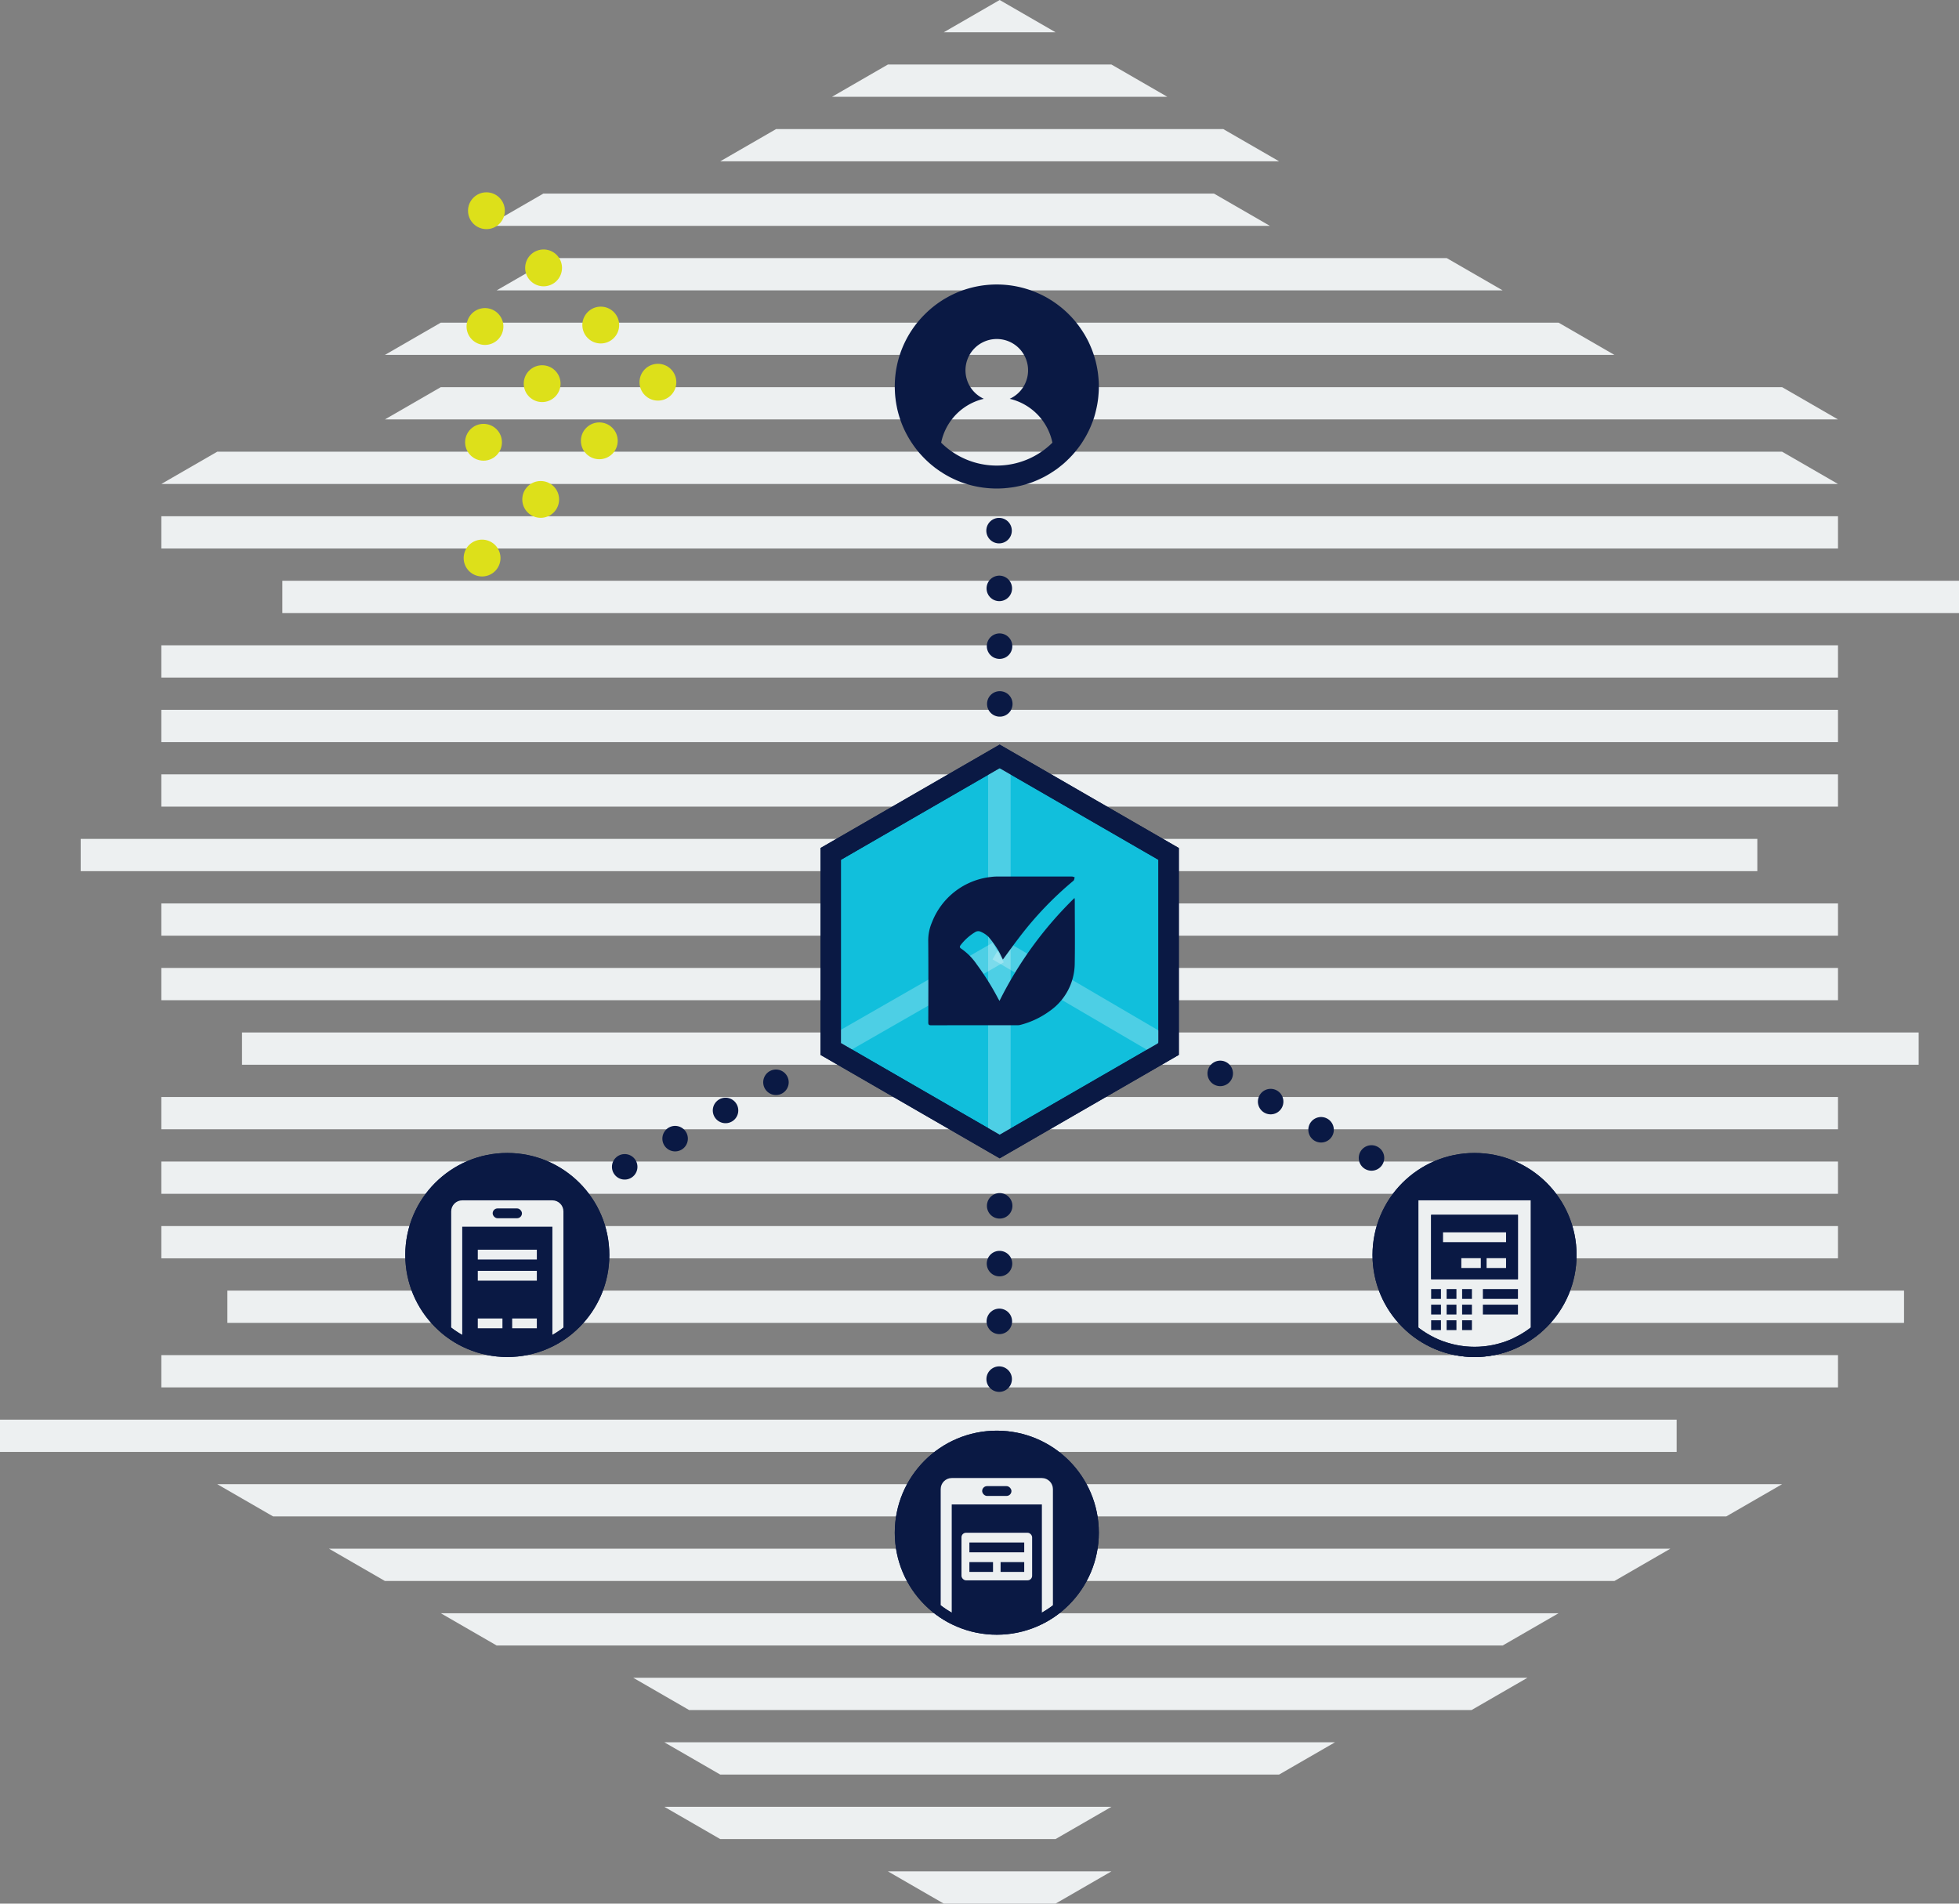 <svg xmlns="http://www.w3.org/2000/svg" width="384" height="373.175" viewBox="0 0 384 373.175"><rect x="0" y="0" width="384" height="373.175" fill="#808080" stroke="none"/><defs><style>.a,.g{fill:#edf0f1;}.b{fill:#11bfdc;}.b,.c,.d,.e,.g,.h,.i{stroke-miterlimit:10;}.c,.d,.e,.h,.m{fill:none;}.c{stroke:#fff;stroke-width:4.414px;opacity:0.25;}.d,.h,.i{stroke:#0a1944;}.d{stroke-linecap:round;stroke-width:5px;stroke-dasharray:0 11.323;}.f,.i,.l{fill:#0a1944;}.h{stroke-width:2px;}.i{stroke-width:1.947px;}.j{fill:#dde01a;}.k,.l{stroke:none;}</style></defs><g transform="translate(-214.216 -1930.231)"><g transform="translate(214.216 1930.231)"><rect class="a" width="328.656" height="6.325" transform="translate(31.625 265.65)"/><rect class="a" width="328.656" height="6.325" transform="translate(44.571 253)"/><path class="a" d="M992.443,740.077,1003.4,746.4h284.836l10.955-6.325Z" transform="translate(-949.862 -449.128)"/><rect class="a" width="328.656" height="6.325" transform="translate(31.625 227.7)"/><rect class="a" width="328.656" height="6.325" transform="translate(31.625 240.35)"/><rect class="a" width="328.656" height="6.325" transform="translate(31.625 215.05)"/><path class="a" d="M1031.665,762.723l10.955,6.325h241.015l10.955-6.325Z" transform="translate(-967.174 -459.123)"/><path class="a" d="M1260.645,882.275l10.955-6.325h-43.821l10.955,6.325Z" transform="translate(-1053.737 -509.101)"/><path class="a" d="M1070.888,785.368l10.955,6.325h197.194l10.956-6.325Z" transform="translate(-984.487 -469.119)"/><path class="a" d="M1149.333,853.3l10.955,6.325h65.731l10.956-6.325Z" transform="translate(-1019.112 -499.105)"/><path class="a" d="M1269.3,225.556l-10.955-6.325-10.955,6.325Z" transform="translate(-1062.393 -219.231)"/><rect class="a" width="328.656" height="6.325" transform="translate(47.438 202.4)"/><path class="a" d="M1138.418,808.014l10.955,6.325h153.373l10.955-6.325Z" transform="translate(-1014.294 -479.114)"/><path class="a" d="M1149.334,830.659l10.955,6.325h109.552l10.955-6.325Z" transform="translate(-1019.112 -489.11)"/><path class="a" d="M916.216,717.432v6.325h328.656v-6.325Z" transform="translate(-916.216 -439.132)"/><path class="a" d="M1101.453,309.813l-10.955,6.325h197.194l-10.955-6.325Z" transform="translate(-993.142 -259.213)"/><path class="a" d="M1062.229,332.459l-10.955,6.325h241.015l-10.955-6.325Z" transform="translate(-975.829 -269.209)"/><rect class="a" width="328.656" height="6.325" transform="translate(31.625 189.75)"/><path class="a" d="M983.784,377.75l-9.551,5.514-1.4.811h328.654l-10.955-6.325Z" transform="translate(-941.205 -289.2)"/><path class="a" d="M1219.123,241.877l-10.955,6.325H1273.9l-10.955-6.325Z" transform="translate(-1045.081 -229.227)"/><path class="a" d="M1098.216,287.168l-10.956,6.325h153.373l-10.955-6.325Z" transform="translate(-991.713 -249.218)"/><path class="a" d="M1179.9,264.522l-10.955,6.325H1278.5l-10.955-6.325Z" transform="translate(-1027.768 -239.222)"/><path class="a" d="M1062.23,355.1l-10.955,6.325h284.836l-10.955-6.325Z" transform="translate(-975.83 -279.204)"/><rect class="a" width="328.656" height="6.325" transform="translate(15.813 164.45)"/><rect class="a" width="328.656" height="6.325" transform="translate(31.625 151.8)"/><rect class="a" width="328.656" height="6.325" transform="translate(31.625 101.2)"/><rect class="a" width="328.656" height="6.325" transform="translate(31.625 177.1)"/><rect class="a" width="328.656" height="6.325" transform="translate(55.344 113.85)"/><rect class="a" width="328.656" height="6.325" transform="translate(31.625 126.5)"/><rect class="a" width="328.656" height="6.325" transform="translate(31.625 139.15)"/></g><g class="b" transform="translate(-832.245 1592.015)"><path class="k" d="M 1242.414 562.977 L 1241.414 562.4 L 1210.295 544.433 L 1209.295 543.856 L 1209.295 542.701 L 1209.295 506.768 L 1209.295 505.613 L 1210.295 505.036 L 1241.414 487.069 L 1242.414 486.492 L 1243.414 487.069 L 1274.533 505.036 L 1275.533 505.613 L 1275.533 506.768 L 1275.533 542.701 L 1275.533 543.856 L 1274.533 544.433 L 1243.414 562.4 L 1242.414 562.977 Z"/><path class="l" d="M 1242.414 488.801 L 1211.295 506.768 L 1211.295 542.701 L 1242.414 560.668 L 1273.533 542.701 L 1273.533 506.768 L 1242.414 488.801 M 1242.414 484.182 L 1244.414 485.337 L 1275.533 503.304 L 1277.533 504.458 L 1277.533 506.768 L 1277.533 542.701 L 1277.533 545.01 L 1275.533 546.165 L 1244.414 564.132 L 1242.414 565.287 L 1240.414 564.132 L 1209.295 546.165 L 1207.295 545.01 L 1207.295 542.701 L 1207.295 506.768 L 1207.295 504.458 L 1209.295 503.304 L 1240.414 485.337 L 1242.414 484.182 Z"/></g><line class="c" y2="71.867" transform="translate(410.112 2080.816)"/><line class="c" x2="31.284" y2="18.317" transform="translate(409.888 2116.398)"/><line class="c" y1="17.759" x2="30.955" transform="translate(378.933 2116.957)"/><line class="d" x1="0.116" y2="40.809" transform="translate(410.053 2166.617)"/><line class="d" x2="0.17" y2="40.761" transform="translate(410.052 2034.253)"/><line class="d" x2="36.443" y2="20.373" transform="translate(453.403 2140.654)"/><line class="d" y1="20.373" x2="36.444" transform="translate(336.667 2138.595)"/><g class="e" transform="translate(-832.245 1592.015)"><path class="k" d="M1211.295,506.768V542.7l31.119,17.967,31.119-17.967V506.768L1242.414,488.8Z"/><path class="l" d="M 1242.414 488.801 L 1211.295 506.768 L 1211.295 542.701 L 1242.414 560.668 L 1273.533 542.701 L 1273.533 506.768 L 1242.414 488.801 M 1242.414 484.182 L 1244.414 485.337 L 1275.533 503.304 L 1277.533 504.458 L 1277.533 506.768 L 1277.533 542.701 L 1277.533 545.01 L 1275.533 546.165 L 1244.414 564.132 L 1242.414 565.287 L 1240.414 564.132 L 1209.295 546.165 L 1207.295 545.01 L 1207.295 542.701 L 1207.295 506.768 L 1207.295 504.458 L 1209.295 503.304 L 1240.414 485.337 L 1242.414 484.182 Z"/></g><path class="f" d="M277.257,2073.9c-.336-.657-.621-1.335-1.011-1.946a18.646,18.646,0,0,0-1.8-2.492,5.115,5.115,0,0,0-1.627-1.05,1.128,1.128,0,0,0-.928.073,10.389,10.389,0,0,0-2.9,2.566c-.223.3-.257.5.128.738a11.816,11.816,0,0,1,3,3.042,51.944,51.944,0,0,1,4.22,6.745c.063.116.134.226.256.432a74.562,74.562,0,0,1,14.7-20.172,3.584,3.584,0,0,1,.055.4c0,4.177.062,8.356-.01,12.532a11.457,11.457,0,0,1-4.969,9.272,16.845,16.845,0,0,1-5.716,2.683,2.164,2.164,0,0,1-.575.058c-5.624,0-11.249,0-16.874.013-.456,0-.574-.128-.572-.579.015-5.311.035-10.623-.009-15.934a8.962,8.962,0,0,1,.738-3.687,14.044,14.044,0,0,1,11.593-8.884,8.667,8.667,0,0,1,1.2-.079q7.34-.008,14.681,0a1.737,1.737,0,0,1,.5.16c-.076.223-.083.529-.238.656a67.755,67.755,0,0,0-10.619,11.1C279.389,2070.968,278.35,2072.425,277.257,2073.9Z" transform="translate(133.542 44.429)"/><path class="f" d="M961.681,170.913c-.049-.57-.12-1.14-.22-1.69-.06-.37-.14-.74-.22-1.1-.109-.48-.24-.96-.39-1.43-.12-.39-.259-.78-.4-1.16-.109-.28-.23-.57-.35-.85a16.156,16.156,0,0,0-.79-1.62c-.15-.27-.29-.53-.45-.78l-.01-.01a20.2,20.2,0,0,0-1.66-2.34c-.41-.5-.84-.97-1.3-1.43a18.927,18.927,0,0,0-1.41-1.28c0-.01,0-.01-.01-.01-.22-.18-.44-.35-.66-.52q-.66-.495-1.38-.96h-.009c-.191-.12-.391-.24-.58-.36-.4-.23-.8-.45-1.21-.65s-.831-.39-1.261-.57a20,20,0,0,0-14.949-.12,19.106,19.106,0,0,0-2.2,1.03c-.28.16-.57.32-.839.48q-.827.51-1.591,1.08a20.549,20.549,0,0,0-2.17,1.89,19.89,19.89,0,0,0-5.86,14.13c0,.35.01.69.03,1.03.01.26.03.52.051.78.009.06.009.12.019.18.01.12.021.23.04.35.021.19.04.37.07.56.02.13.04.25.06.38.04.25.09.51.141.75q.074.42.179.81c.13.53.281,1.05.46,1.56q.09.3.21.6a18.652,18.652,0,0,0,1.18,2.57c.1.2.221.4.34.6a4.766,4.766,0,0,0,.26.42,4.661,4.661,0,0,0,.3.47,17.789,17.789,0,0,0,1.23,1.66c.18.23.37.44.57.66a.427.427,0,0,0,.09.1q.3.33.63.66.345.345.69.66c.24.22.48.43.73.63.131.11.27.22.41.33a6.4,6.4,0,0,0,.52.39,4.99,4.99,0,0,0,.411.29,3.391,3.391,0,0,0,.469.31l.27.18a2.469,2.469,0,0,0,.27.17c.27.17.55.33.83.48.24.14.49.26.73.38.21.1.41.2.62.29.15.07.3.14.45.2.27.11.54.22.821.33.319.11.639.22.969.32.31.1.62.19.94.27a.629.629,0,0,1,.07.02c.3.07.6.14.9.2.33.07.67.13,1.01.18.191.03.38.06.58.08l.281.03c.129.02.269.03.4.04.24.02.49.04.73.05.34.02.68.03,1.03.03s.69-.01,1.03-.03c.23-.01.45-.02.68-.05.29-.02.56-.05.84-.09a14.913,14.913,0,0,0,1.49-.24c.3-.06.591-.13.881-.2a1.231,1.231,0,0,0,.179-.05c.25-.06.491-.13.72-.2a17.511,17.511,0,0,0,2.36-.89c.21-.09.42-.19.62-.29.26-.12.53-.26.791-.41s.529-.29.779-.45a2.457,2.457,0,0,0,.27-.17l.27-.18a4.33,4.33,0,0,0,.471-.31c.129-.08.269-.18.4-.27.25-.19.5-.38.75-.59a11.165,11.165,0,0,0,.92-.78c.2-.18.391-.36.58-.56a.826.826,0,0,0,.17-.16c.16-.16.31-.32.46-.48.11-.11.21-.22.31-.34.161-.18.31-.35.46-.54.411-.49.8-1.01,1.161-1.54.179-.27.349-.53.509-.81.13-.2.25-.41.37-.62.23-.42.46-.85.661-1.29.109-.22.2-.45.3-.67.12-.3.241-.6.36-.91a15.141,15.141,0,0,0,.58-1.88c.12-.48.23-.97.32-1.46s.16-.99.21-1.49c.03-.34.06-.68.08-1.02s.03-.68.03-1.03A16.565,16.565,0,0,0,961.681,170.913Zm-19.93,17.23a15.457,15.457,0,0,1-10.9-4.49,11.119,11.119,0,0,1,8.37-8.6,6.135,6.135,0,1,1,5.07,0,11.147,11.147,0,0,1,8.37,8.6A15.481,15.481,0,0,1,941.751,188.143Z" transform="translate(-532.153 1833.357)"/><g transform="translate(483.255 2156.252)"><circle class="f" cx="20" cy="20" r="20"/><g class="g" transform="translate(-455.253 -438.563)"><path class="k" d="M 475.253 477.563 C 470.509 477.563 467.003 475.661 466.968 475.642 L 466.947 475.63 L 466.923 475.619 C 465.603 474.973 464.37 474.186 463.253 473.276 L 463.253 446.849 L 487.253 446.849 L 487.253 473.276 C 486.138 474.185 484.906 474.972 483.584 475.619 L 483.551 475.634 L 483.521 475.652 C 483.489 475.67 480.142 477.563 475.253 477.563 Z"/><path class="l" d="M 464.253 447.849 L 464.253 472.792 C 465.212 473.532 466.254 474.178 467.362 474.72 L 467.404 474.739 L 467.452 474.767 C 467.565 474.828 470.847 476.563 475.253 476.563 C 479.771 476.563 482.892 474.858 483.022 474.786 L 483.072 474.756 L 483.144 474.72 C 484.254 474.178 485.296 473.531 486.253 472.793 L 486.253 447.849 L 464.253 447.849 M 462.254 445.849 L 488.253 445.849 L 488.253 473.743 C 486.974 474.84 485.552 475.769 484.023 476.517 C 484.023 476.517 480.502 478.563 475.253 478.563 C 470.166 478.563 466.484 476.517 466.484 476.517 C 464.954 475.769 463.533 474.84 462.253 473.743 L 462.253 445.85 L 462.254 445.849 Z"/></g><g class="h"><circle class="k" cx="20" cy="20" r="20"/><circle class="m" cx="20" cy="20" r="19"/></g><g transform="translate(11.491 12.123)"><rect class="f" width="1.922" height="1.922" transform="translate(0 14.558)"/><rect class="f" width="1.922" height="1.922" transform="translate(3.036 14.558)"/><rect class="f" width="1.922" height="1.922" transform="translate(6.072 14.558)"/><rect class="f" width="1.922" height="1.922" transform="translate(0 17.617)"/><rect class="f" width="1.922" height="1.922" transform="translate(3.036 17.617)"/><rect class="f" width="1.922" height="1.922" transform="translate(6.072 17.617)"/><rect class="f" width="1.922" height="1.922" transform="translate(0 20.676)"/><rect class="f" width="1.922" height="1.922" transform="translate(3.036 20.676)"/><rect class="f" width="1.922" height="1.922" transform="translate(6.072 20.676)"/><rect class="f" width="6.876" height="1.922" transform="translate(10.141 14.558)"/><rect class="f" width="6.876" height="1.922" transform="translate(10.141 17.617)"/><g class="i"><rect class="k" width="17.017" height="12.638"/><rect class="m" x="0.973" y="0.973" width="15.071" height="10.691"/></g><rect class="a" width="3.818" height="1.922" transform="translate(10.867 8.502)"/><rect class="a" width="3.818" height="1.922" transform="translate(5.916 8.502)"/><rect class="a" width="12.354" height="1.922" transform="translate(2.332 3.437)"/></g></g><g transform="translate(293.658 2156.252)"><circle class="f" cx="20" cy="20" r="20"/><g class="g" transform="translate(-243.656 -438.563)"><path class="k" d="M 272.191 475.517 L 255.122 475.517 C 253.877 474.89 252.714 474.138 251.656 473.276 L 251.656 450.02 C 251.656 448.272 253.079 446.849 254.828 446.849 L 272.485 446.849 C 274.233 446.849 275.656 448.272 275.656 450.02 L 275.656 473.276 C 274.599 474.138 273.436 474.89 272.191 475.517 Z"/><path class="l" d="M 254.828 447.849 C 253.63 447.849 252.656 448.823 252.656 450.02 L 252.656 472.792 C 253.497 473.441 254.403 474.018 255.362 474.517 L 271.951 474.517 C 272.91 474.018 273.816 473.441 274.656 472.793 L 274.656 450.02 C 274.656 448.823 273.682 447.849 272.485 447.849 L 254.828 447.849 M 254.828 445.849 L 272.485 445.849 C 274.789 445.849 276.656 447.717 276.656 450.02 L 276.656 473.743 C 275.377 474.84 273.955 475.769 272.426 476.517 L 254.887 476.517 C 253.358 475.769 251.936 474.84 250.656 473.743 L 250.656 450.02 C 250.656 447.717 252.524 445.849 254.828 445.849 Z"/></g><g class="h"><circle class="k" cx="20" cy="20" r="20"/><circle class="m" cx="20" cy="20" r="19"/></g><path class="f" d="M272.493,453.023H254.82v22.843h17.672Z" transform="translate(-243.656 -438.563)"/><rect class="f" width="5.74" height="1.922" rx="0.961" transform="translate(17.13 10.873)"/><rect class="a" width="11.575" height="1.922" transform="translate(14.213 18.963)"/><rect class="a" width="11.575" height="1.922" transform="translate(14.213 23.111)"/><rect class="a" width="4.833" height="1.922" transform="translate(14.213 32.445)"/><rect class="a" width="4.833" height="1.922" transform="translate(20.954 32.445)"/></g><g transform="translate(389.609 2210.69)"><circle class="f" cx="20" cy="20" r="20"/><g class="g" transform="translate(-348.809 -438.563)"><path class="k" d="M 377.344 475.517 L 360.274 475.517 C 359.029 474.89 357.866 474.138 356.809 473.276 L 356.809 450.02 C 356.809 448.272 358.232 446.849 359.98 446.849 L 377.637 446.849 C 379.386 446.849 380.809 448.272 380.809 450.02 L 380.809 473.276 C 379.752 474.138 378.589 474.89 377.344 475.517 Z"/><path class="l" d="M 359.98 447.849 C 358.783 447.849 357.809 448.823 357.809 450.02 L 357.809 472.793 C 358.649 473.441 359.555 474.018 360.514 474.517 L 377.103 474.517 C 378.062 474.019 378.969 473.441 379.809 472.793 L 379.809 450.02 C 379.809 448.823 378.835 447.849 377.637 447.849 L 359.98 447.849 M 359.98 445.849 L 377.637 445.849 C 379.942 445.849 381.809 447.717 381.809 450.02 L 381.809 473.743 C 380.53 474.84 379.108 475.769 377.578 476.517 L 360.039 476.517 C 358.51 475.769 357.088 474.84 355.809 473.743 L 355.809 450.02 C 355.809 447.717 357.676 445.849 359.98 445.849 Z"/></g><g class="h"><circle class="k" cx="20" cy="20" r="20"/><circle class="m" cx="20" cy="20" r="19"/></g><path class="f" d="M377.645,453.023H359.973v22.843h17.672Z" transform="translate(-348.809 -438.563)"/><rect class="f" width="5.74" height="1.922" rx="0.961" transform="translate(17.13 10.873)"/><g transform="translate(13.075 20.013)"><rect class="a" width="13.849" height="9.327" rx="0.891"/><rect class="f" width="4.631" height="1.922" transform="translate(1.55 5.754)"/><rect class="f" width="4.631" height="1.922" transform="translate(7.668 5.754)"/><rect class="f" width="10.749" height="1.922" transform="translate(1.55 1.911)"/></g></g><g transform="translate(348.286 1966.437) rotate(90)"><circle class="j" cx="3.609" cy="3.609" r="3.609" transform="translate(0 38.721) rotate(-45)"/><path class="j" d="M3.609,0A3.609,3.609,0,1,0,7.219,3.609,3.614,3.614,0,0,0,3.609,0Z" transform="translate(22.695 39.006) rotate(-45)"/><path class="j" d="M3.609,0A3.61,3.61,0,1,0,7.219,3.609,3.614,3.614,0,0,0,3.609,0Z" transform="translate(11.205 27.516) rotate(-45)"/><circle class="j" cx="3.609" cy="3.609" r="3.609" transform="translate(45.39 39.29) rotate(-45)"/><circle class="j" cx="3.609" cy="3.609" r="3.609" transform="translate(33.9 27.8) rotate(-45)"/><circle class="j" cx="3.609" cy="3.609" r="3.609" transform="translate(22.411 16.31) rotate(-45)"/><path class="j" d="M3.609,0A3.609,3.609,0,1,0,7.219,3.609,3.613,3.613,0,0,0,3.609,0Z" transform="translate(68.086 39.574) rotate(-45)"/><circle class="j" cx="3.609" cy="3.609" r="3.609" transform="translate(56.596 28.084) rotate(-45)"/><circle class="j" cx="3.609" cy="3.609" r="3.609" transform="translate(45.107 16.594) rotate(-45)"/><circle class="j" cx="3.609" cy="3.609" r="3.609" transform="translate(33.617 5.105) rotate(-45)"/></g></g></svg>